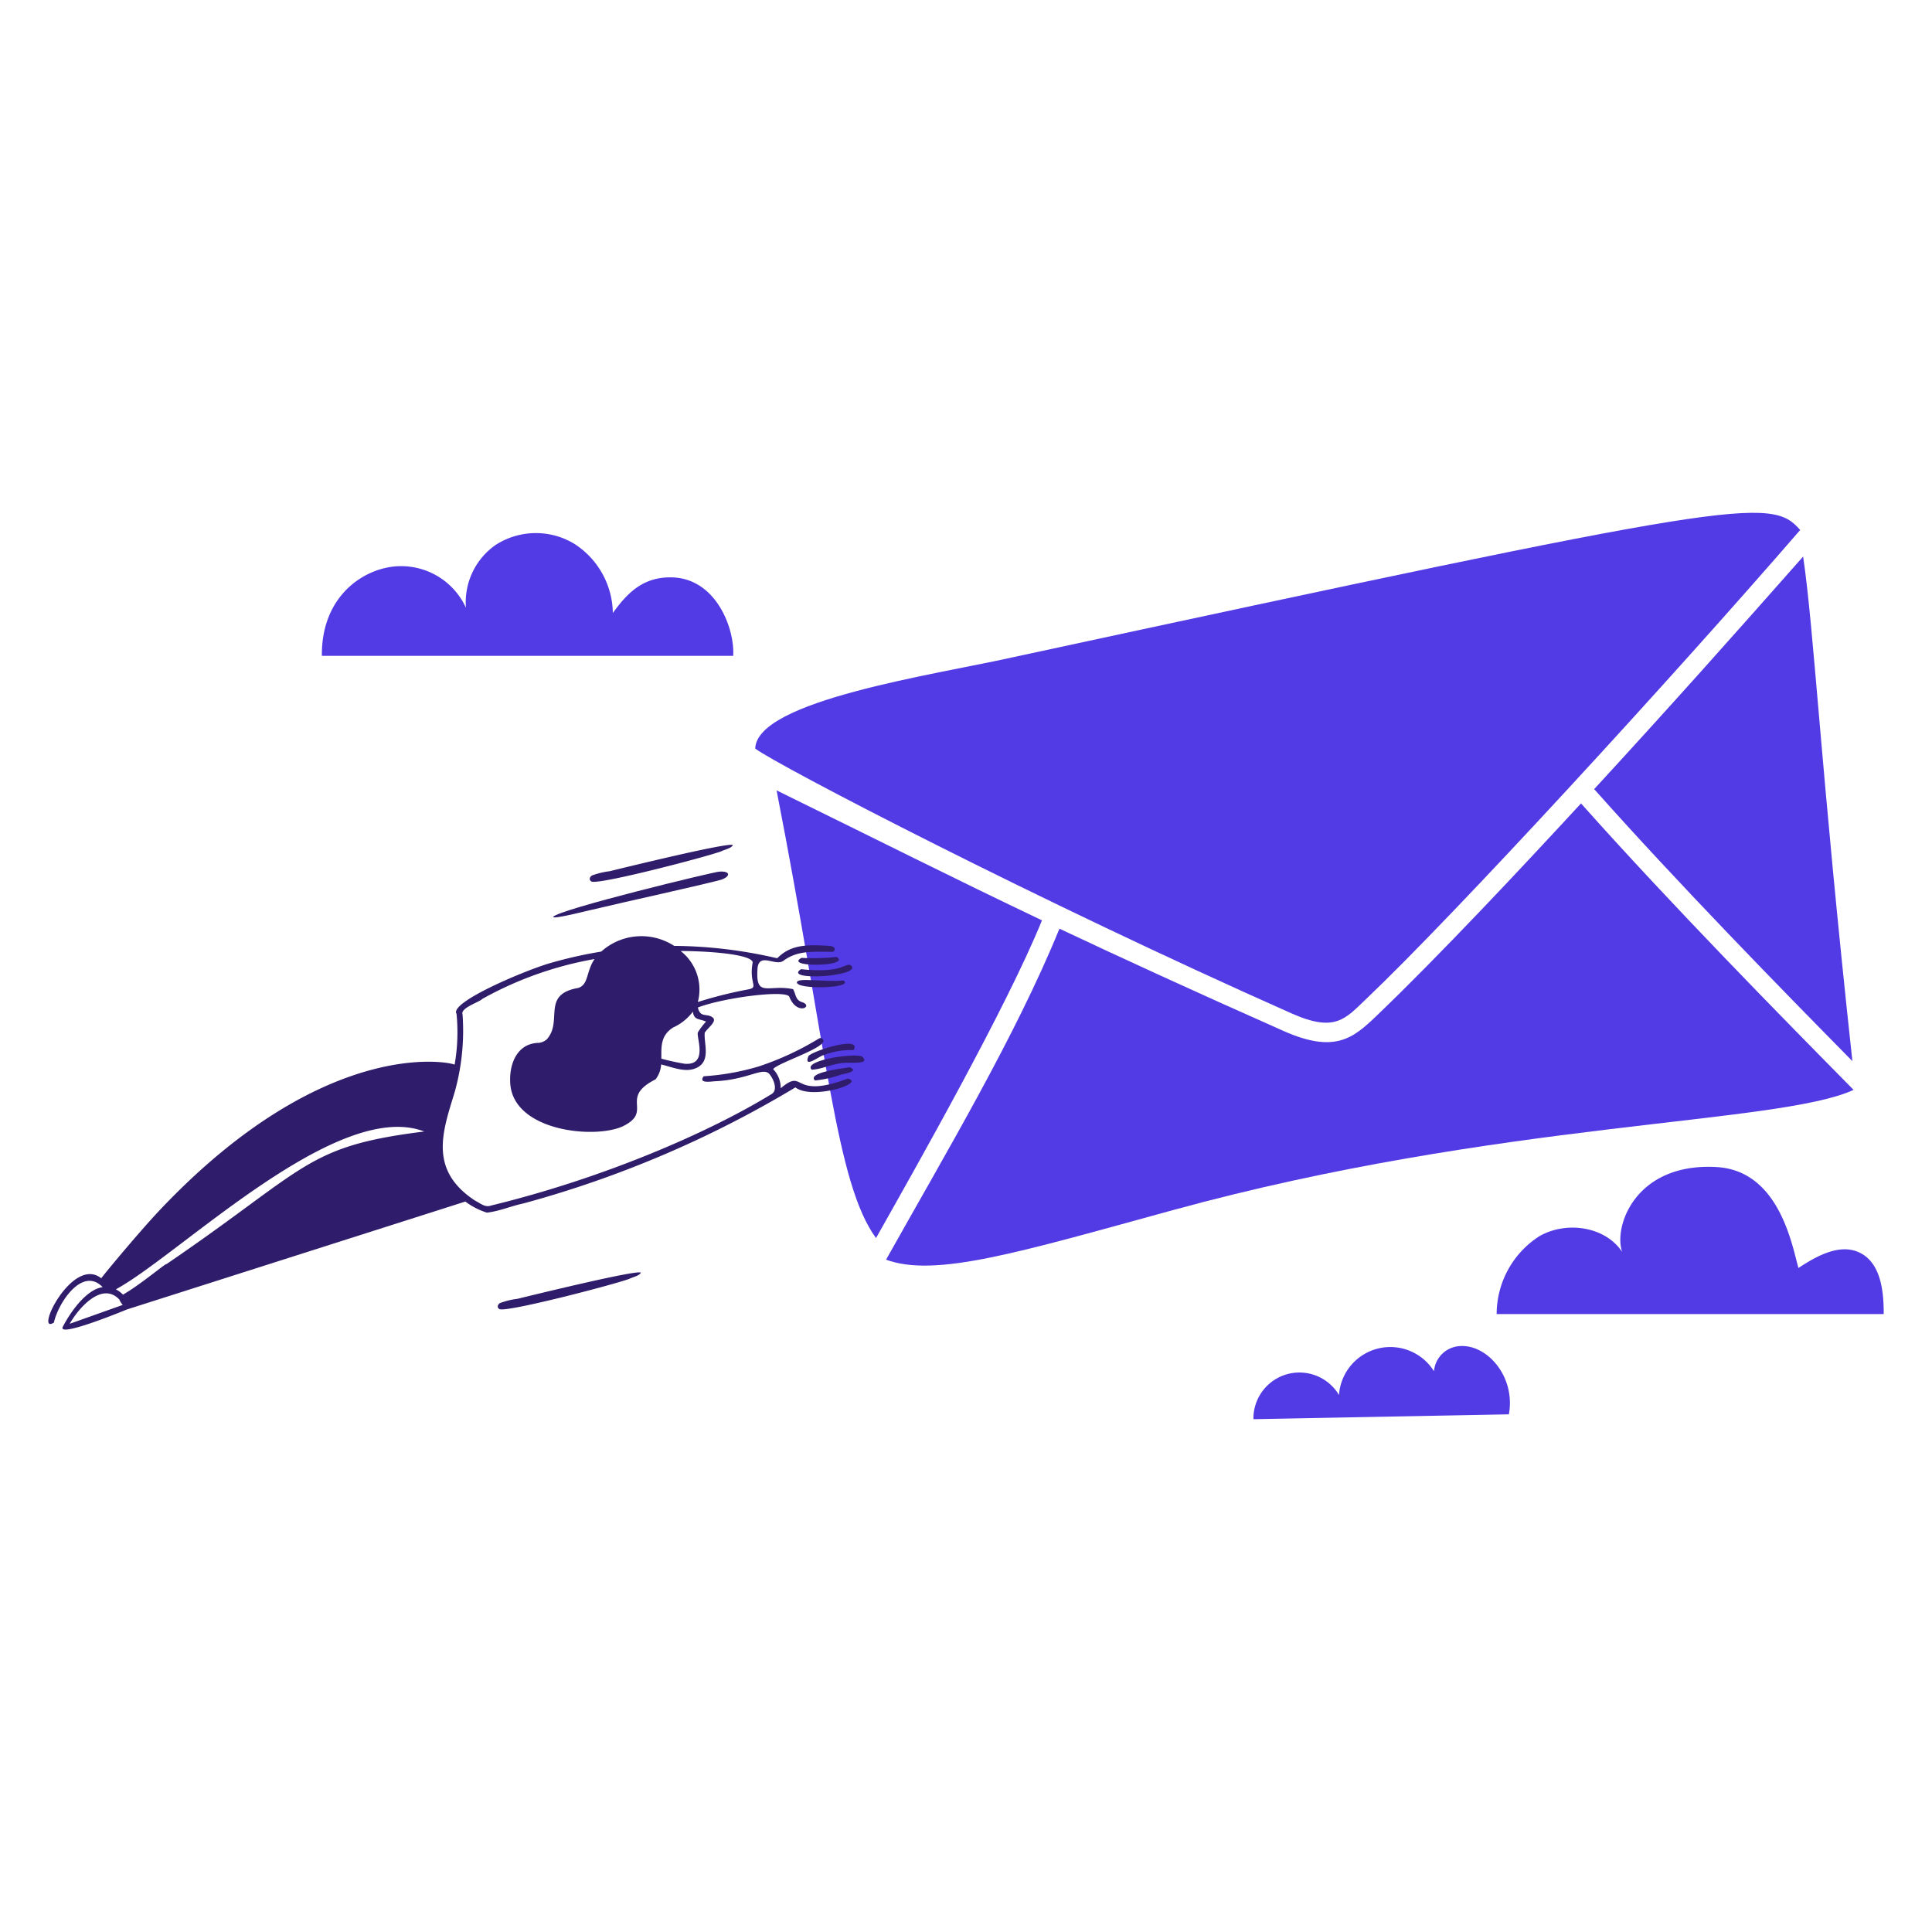 <svg viewBox="0 0 200 200" xmlns="http://www.w3.org/2000/svg" id="Message-Sent-2--Streamline-Brooklyn"><desc>Message Sent 2 Streamline Illustration: https://streamlinehq.com</desc><path d="M107.865 95.273c-9.429 -4.49 -16.6 -8.122 -27.473 -13.453 5.246 26.866 6.116 40.615 10.293 46.345 4.109 -7.295 13.515 -23.865 17.18 -32.892Z" fill="#523be4" stroke-width="1"></path><path d="M163.666 83.168c-6.065 6.573 -14.7 15.8 -21.195 22.016 -2.375 2.273 -4.276 3.9 -9.578 1.551 -9.579 -4.251 -16.864 -7.6 -23.219 -10.6 -4.548 11.153 -11.812 23.314 -17.949 34.266 5.084 1.867 13.6 -0.712 29.715 -5.137 33.783 -9.26 62.608 -8.831 70.443 -12.44 -7.106 -7.198 -18.905 -19.196 -28.217 -29.656Z" fill="#523be4" stroke-width="1"></path><path d="M133.7 104.906c4.534 2.014 5.564 0.561 7.754 -1.521 9.141 -8.691 31.42 -32.949 44.9 -48.52 -3.059 -3.528 -6.249 -3.061 -81.546 13.184 -8.09 1.81 -26.49 4.461 -26.627 9.444 2.337 1.757 29.319 15.783 55.519 27.413Z" fill="#523be4" stroke-width="1"></path><path d="M191.759 109.848c-3.306 -30.444 -3.95 -44.435 -5.1 -52.233 -7.729 8.754 -13.759 15.512 -21.631 24.075 8.653 9.731 19.521 20.847 26.731 28.158Z" fill="#523be4" stroke-width="1"></path><path d="M83.681 109.354c-0.494 1.253 1.024 0.062 1.5 -0.1a7.932 7.932 0 0 1 3.185 -0.549c0.934 -1.591 -4.492 0.158 -4.685 0.649Z" fill="#2f1c6a" stroke-width="1"></path><path d="M89.221 109.349c-1.148 -0.342 -6.115 0.465 -5.2 1.385 0.929 -0.016 1.734 -0.477 3.082 -0.686 0.797 -0.124 3.137 0.228 2.118 -0.699Z" fill="#2f1c6a" stroke-width="1"></path><path d="M87.981 110.483c-0.889 0.129 -4.434 0.558 -3.619 1.366a11.333 11.333 0 0 0 2.717 -0.611c0.539 -0.125 1.821 -0.338 0.902 -0.755Z" fill="#2f1c6a" stroke-width="1"></path><path d="M87.316 101.5c-2.2 0.183 -4.656 -0.323 -4.82 0.17 -0.137 0.816 6.034 0.638 4.82 -0.17Z" fill="#2f1c6a" stroke-width="1"></path><path d="M82.92 100.33c-1.958 1.268 6.335 0.756 5.2 -0.366 -0.581 -0.442 -0.699 0.86 -5.2 0.366Z" fill="#2f1c6a" stroke-width="1"></path><path d="M82.97 99.158c-1.882 1.033 5.258 0.89 3.623 -0.095a22.687 22.687 0 0 1 -3.623 0.095Z" fill="#2f1c6a" stroke-width="1"></path><path d="M87.764 111.658c-5.988 2.226 -4.339 -1.186 -6.95 1a2.742 2.742 0 0 0 -0.781 -1.981c0.486 -0.667 5.727 -2.271 5.168 -3.064 -0.193 -0.213 -0.273 -0.2 -0.575 -0.016a30.04 30.04 0 0 1 -6.012 2.777 25.221 25.221 0 0 1 -5.763 1.039c-0.563 0.718 0.574 0.574 1.084 0.522 3.565 -0.144 5.1 -1.591 5.757 -0.694 0.43 0.54 0.861 1.649 0.151 2.034 -6.557 4.014 -17.443 8.712 -29 11.52 -0.626 0.227 -1.064 -0.2 -1.7 -0.53 -4.827 -3.189 -3.29 -7.2 -2.073 -11.215a23.59 23.59 0 0 0 0.815 -8.023c-0.268 -0.691 1.723 -1.271 2.037 -1.616a36.948 36.948 0 0 1 11.626 -4.132c-0.9 1.336 -0.59 2.633 -1.692 2.993 -3.876 0.674 -1.537 3.436 -3.258 5.323a1.473 1.473 0 0 1 -1 0.368c-2.114 0.15 -2.862 2.222 -2.786 4.019 0.133 5.1 8.7 5.982 11.668 4.609 3.2 -1.572 -0.448 -2.918 3.386 -4.86a2.77 2.77 0 0 0 0.574 -1.541c1.291 0.31 2.717 0.979 3.894 0.229 1.211 -0.774 0.515 -2.455 0.621 -3.511 0.314 -0.53 1.4 -1.232 0.758 -1.623 -0.555 -0.386 -1.246 0.085 -1.467 -0.992 2.742 -1.042 9.271 -1.866 9.473 -1.082 0.828 2.02 2.615 0.9 1.239 0.508 -0.63 -0.242 -0.564 -0.82 -0.861 -1.322 -2.584 -0.547 -3.943 1.02 -3.668 -2.267 0.256 -1.524 1.866 -0.067 2.682 -0.68 1.531 -1.148 3.363 -0.9 5.144 -0.92 0.341 -0.312 0.118 -0.584 -0.455 -0.617 -2.094 -0.124 -3.828 -0.171 -5.228 1.174 -0.143 0.169 -0.155 0.083 -0.48 0.03a48.3 48.3 0 0 0 -10.305 -1.2 6.222 6.222 0 0 0 -7.549 0.591 45.756 45.756 0 0 0 -5.225 1.175c-2.44 0.682 -10.537 4.062 -9.753 5.265a19.459 19.459 0 0 1 -0.2 5.274c0.031 -0.164 -13.052 -3.36 -30.43 14.95 -2.331 2.461 -6.145 7.089 -6.148 7.155 -3 -2.383 -6.995 5.935 -4.9 4.583 0.431 -2.009 2.942 -5.853 5.044 -3.666 -1.662 0.233 -3.279 2.486 -4.114 4.084 -0.706 1.267 6.638 -1.777 6.638 -1.777l35.022 -11.167a7.373 7.373 0 0 0 2.231 1.148c1.329 -0.153 2.5 -0.683 3.8 -0.957a111.158 111.158 0 0 0 28.139 -12.008c1.703 1.333 7.335 -0.451 5.422 -0.909Zm-9.855 -11.976c-0.4 2.2 0.732 2.535 -0.527 2.754a43.836 43.836 0 0 0 -5.142 1.292 5.061 5.061 0 0 0 -1.782 -5.281c3.813 0.022 7.592 0.458 7.451 1.235Zm-8.217 6.68a5.283 5.283 0 0 0 2.032 -1.632c0.138 0.9 0.594 0.69 1.368 1.025a6.824 6.824 0 0 0 -0.848 1.122c-0.183 0.486 1.105 3.444 -1.368 3.242a23.979 23.979 0 0 1 -2.414 -0.526c0.01 -1.193 -0.121 -2.379 1.23 -3.231Zm-57.34 28.162a2 2 0 0 0 0.356 0.56l-5.495 1.956c0.927 -1.64 3.344 -4.409 5.139 -2.516Zm0.381 -0.5a2.812 2.812 0 0 0 -0.742 -0.553c6.506 -3.5 22.928 -19.8 31.923 -16.338 -12.333 1.539 -12.024 3.739 -26.677 13.725 -0.075 -0.106 -2.663 2.107 -4.504 3.161Z" fill="#2f1c6a" stroke-width="1"></path><path d="M57.252 94.922c0.5 -0.768 16.918 -4.736 17.21 -4.689 1.092 -0.086 1.208 0.431 0.3 0.8 -1.005 0.339 -11.378 2.627 -12.39 2.891 -1.435 0.306 -5.022 1.262 -5.12 0.998Z" fill="#2f1c6a" stroke-width="1"></path><path d="M75.87 87.483c-0.168 0.332 -0.807 0.446 -1.179 0.632 -1.355 0.535 -12.842 3.539 -13.466 3.134 -0.266 -0.143 -0.207 -0.439 0.044 -0.614a8.071 8.071 0 0 1 1.835 -0.446c1.068 -0.26 12.411 -3.048 12.766 -2.706Z" fill="#2f1c6a" stroke-width="1"></path><path d="M66.345 131.745c-0.168 0.332 -0.807 0.445 -1.179 0.632 -1.355 0.534 -12.841 3.539 -13.466 3.135 -0.267 -0.144 -0.206 -0.44 0.045 -0.615a8.116 8.116 0 0 1 1.834 -0.446c1.065 -0.26 12.411 -3.051 12.766 -2.706Z" fill="#2f1c6a" stroke-width="1"></path><path d="M75.9 67.892c0.172 -2.825 -1.77 -8 -6.322 -8.121 -2.831 -0.073 -4.492 1.39 -6.138 3.691a8.64 8.64 0 0 0 -4.029 -7.191 7.686 7.686 0 0 0 -8.142 0.166 7.249 7.249 0 0 0 -3.035 6.479 7.372 7.372 0 0 0 -8.225 -4.149c-3.266 0.694 -6.746 3.612 -6.689 9.125Z" fill="#523be4" stroke-width="1"></path><path d="M195 136.033c0.014 -2.316 -0.288 -5.129 -2.3 -6.261 -2.074 -1.163 -4.543 0.179 -6.526 1.49 -0.648 -2.27 -1.96 -10.073 -8.469 -10.448 -8.385 -0.481 -10.706 6.137 -9.779 8.781 -1.784 -2.668 -5.815 -3.219 -8.593 -1.61a9.6 9.6 0 0 0 -4.4 8.048Z" fill="#523be4" stroke-width="1"></path><path d="M129.754 146.914a4.763 4.763 0 0 1 8.858 -2.5 5.327 5.327 0 0 1 9.834 -2.463 2.842 2.842 0 0 1 2.634 -2.6c2.815 -0.246 5.836 3.127 5.119 7.06Z" fill="#523be4" stroke-width="1"></path></svg>